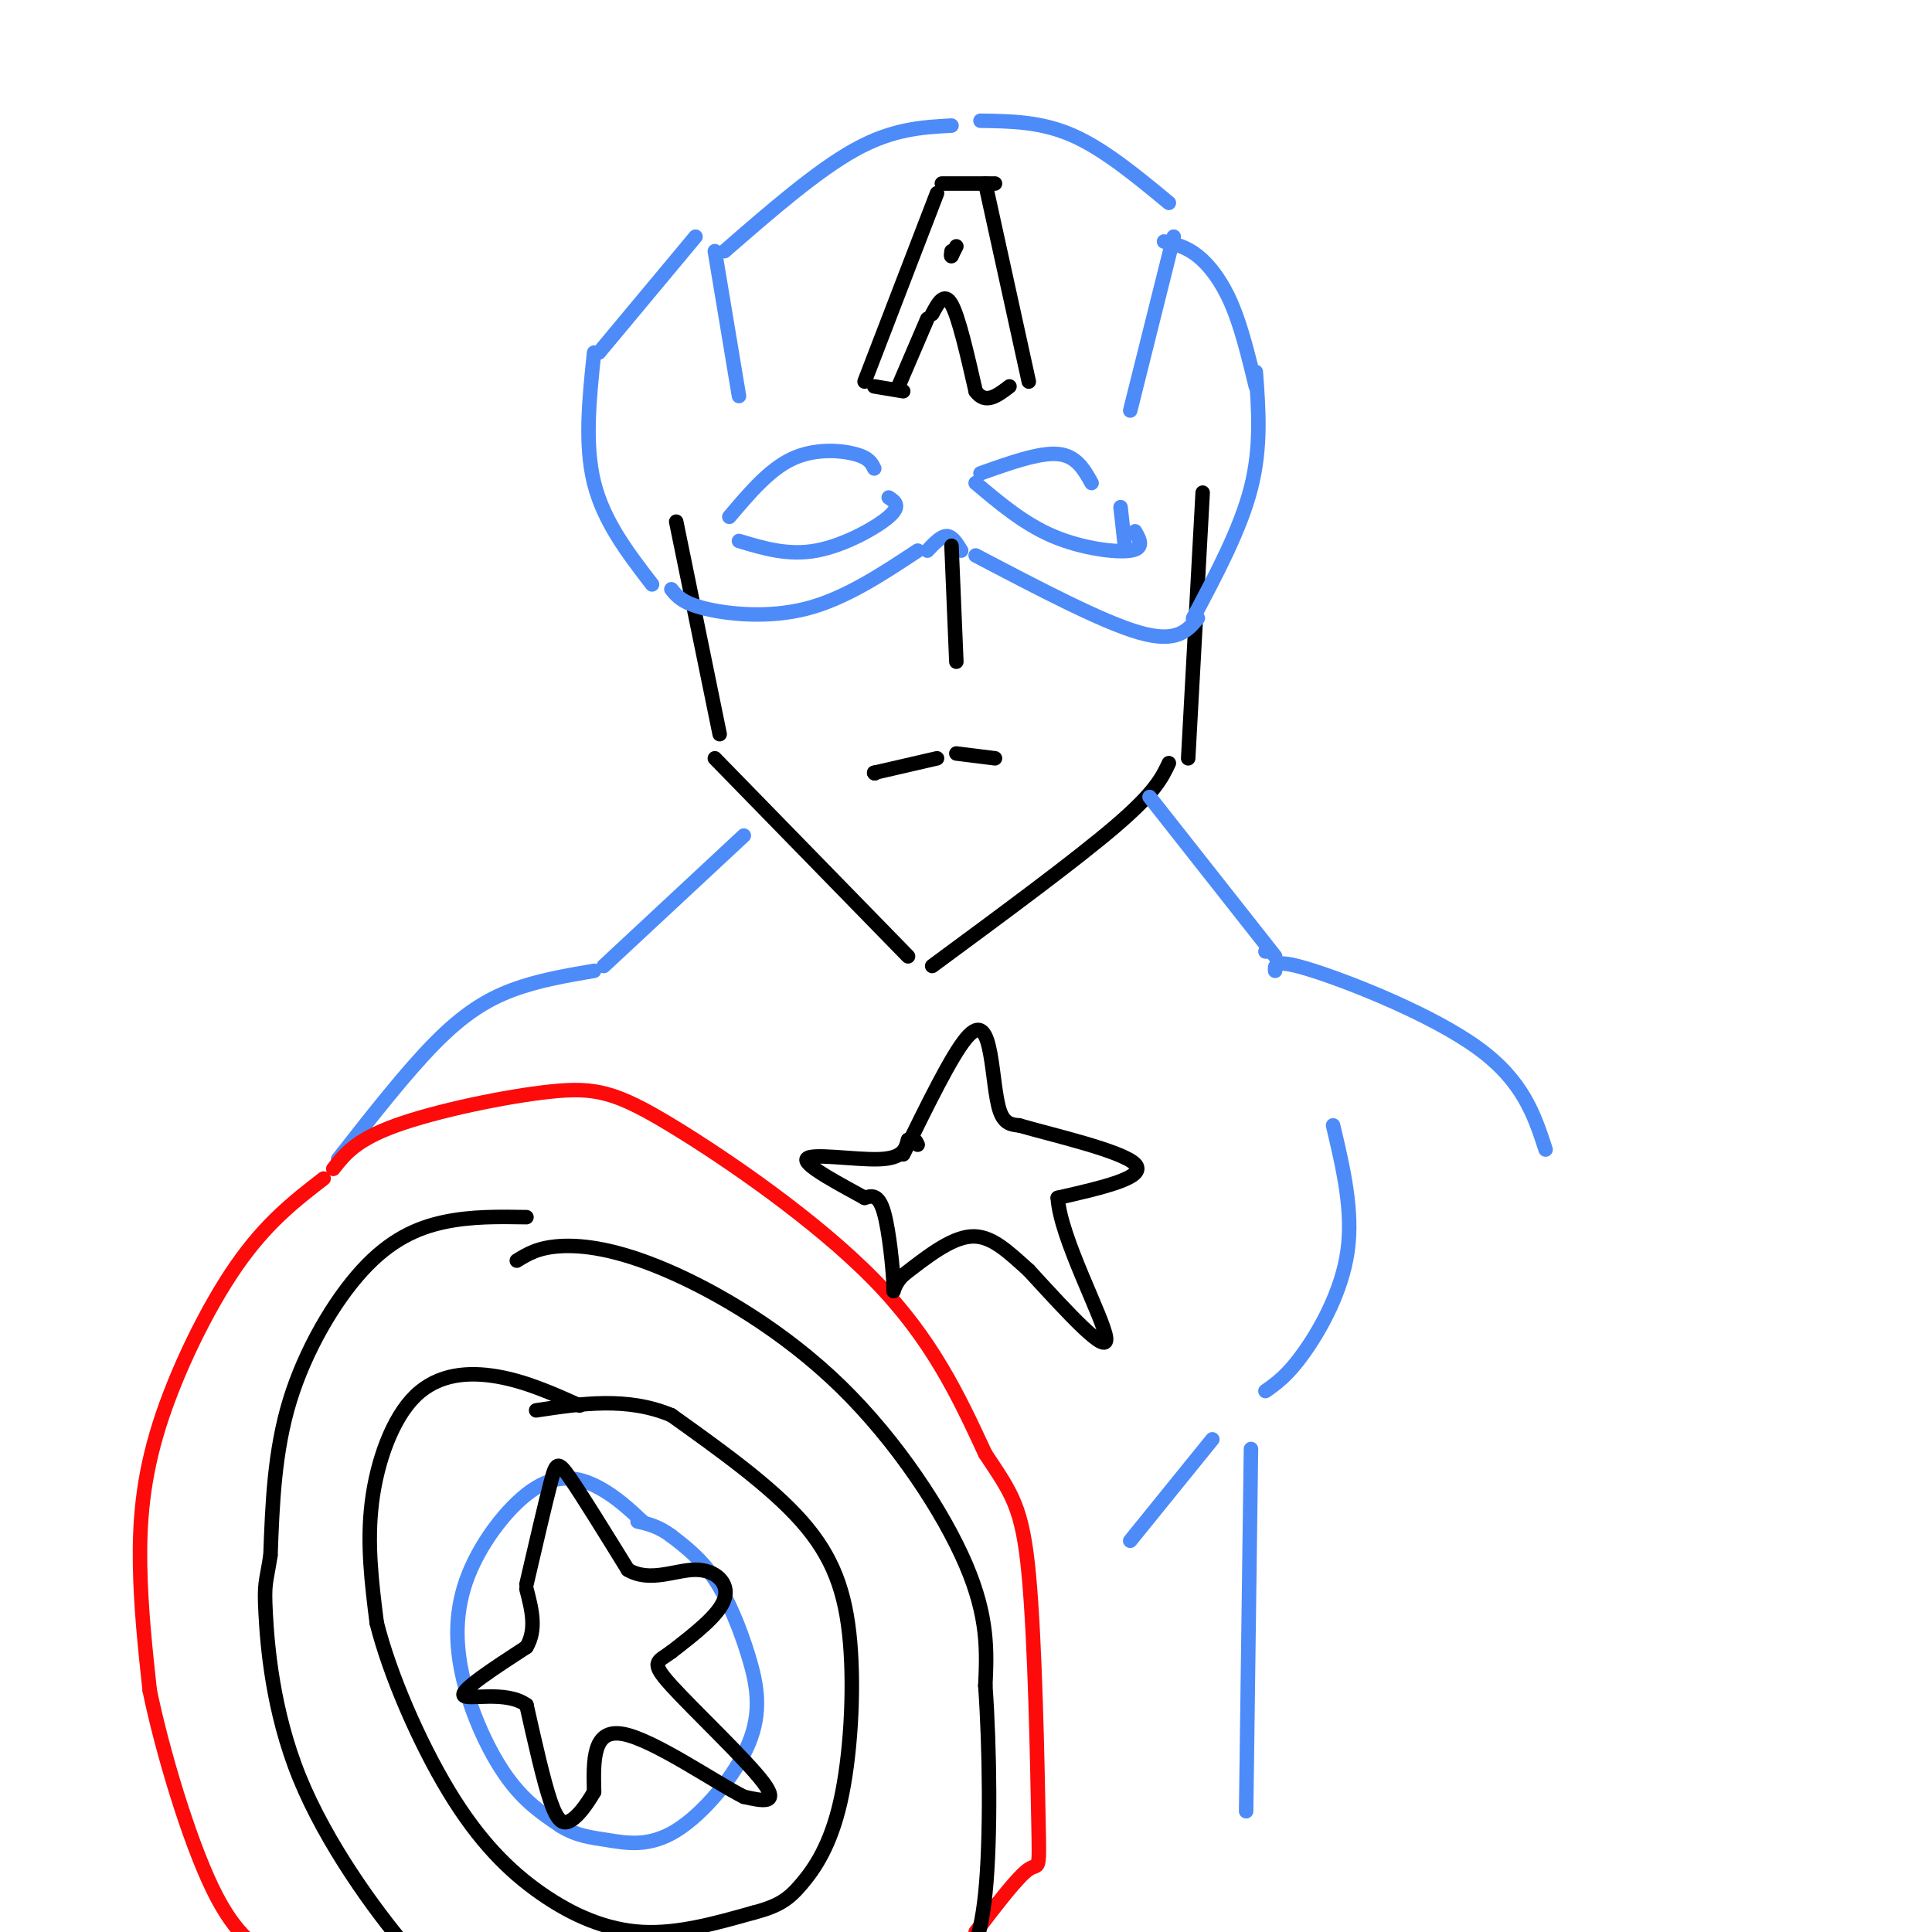 <svg viewBox='0 0 400 400' version='1.1' xmlns='http://www.w3.org/2000/svg' xmlns:xlink='http://www.w3.org/1999/xlink'><g fill='none' stroke='rgb(0,0,0)' stroke-width='3' stroke-linecap='round' stroke-linejoin='round'><path d='M140,108c0.000,0.000 9.000,44.000 9,44'/><path d='M148,157c0.000,0.000 40.000,41.000 40,41'/><path d='M193,200c14.917,-11.000 29.833,-22.000 38,-29c8.167,-7.000 9.583,-10.000 11,-13'/><path d='M249,102c0.000,0.000 -3.000,55.000 -3,55'/></g>
<g fill='none' stroke='rgb(77,139,249)' stroke-width='3' stroke-linecap='round' stroke-linejoin='round'><path d='M181,97c-0.533,-1.111 -1.067,-2.222 -4,-3c-2.933,-0.778 -8.267,-1.222 -13,1c-4.733,2.222 -8.867,7.111 -13,12'/><path d='M153,112c5.089,1.533 10.178,3.067 16,2c5.822,-1.067 12.378,-4.733 15,-7c2.622,-2.267 1.311,-3.133 0,-4'/><path d='M226,100c-1.583,-2.833 -3.167,-5.667 -7,-6c-3.833,-0.333 -9.917,1.833 -16,4'/><path d='M202,100c5.000,4.222 10.000,8.444 16,11c6.000,2.556 13.000,3.444 16,3c3.000,-0.444 2.000,-2.222 1,-4'/><path d='M232,105c0.000,0.000 1.000,9.000 1,9'/><path d='M192,114c1.417,-1.500 2.833,-3.000 4,-3c1.167,0.000 2.083,1.500 3,3'/><path d='M190,114c-7.533,4.978 -15.067,9.956 -23,12c-7.933,2.044 -16.267,1.156 -21,0c-4.733,-1.156 -5.867,-2.578 -7,-4'/><path d='M202,115c13.167,6.917 26.333,13.833 34,16c7.667,2.167 9.833,-0.417 12,-3'/><path d='M153,82c0.000,0.000 -5.000,-30.000 -5,-30'/><path d='M144,49c0.000,0.000 -20.000,24.000 -20,24'/><path d='M123,73c-1.000,9.500 -2.000,19.000 0,27c2.000,8.000 7.000,14.500 12,21'/><path d='M150,52c9.583,-8.333 19.167,-16.667 27,-21c7.833,-4.333 13.917,-4.667 20,-5'/><path d='M203,25c6.250,0.083 12.500,0.167 19,3c6.500,2.833 13.250,8.417 20,14'/><path d='M243,49c0.000,0.000 -9.000,36.000 -9,36'/><path d='M241,50c2.289,0.533 4.578,1.067 7,3c2.422,1.933 4.978,5.267 7,10c2.022,4.733 3.511,10.867 5,17'/><path d='M260,77c0.583,7.750 1.167,15.500 -1,24c-2.167,8.500 -7.083,17.750 -12,27'/></g>
<g fill='none' stroke='rgb(0,0,0)' stroke-width='3' stroke-linecap='round' stroke-linejoin='round'><path d='M179,79c0.000,0.000 15.000,-39.000 15,-39'/><path d='M195,38c0.000,0.000 11.000,0.000 11,0'/><path d='M204,38c0.000,0.000 9.000,41.000 9,41'/><path d='M181,80c0.000,0.000 6.000,1.000 6,1'/><path d='M186,80c0.000,0.000 6.000,-14.000 6,-14'/><path d='M193,65c1.250,-2.333 2.500,-4.667 4,-2c1.500,2.667 3.250,10.333 5,18'/><path d='M202,81c2.000,2.833 4.500,0.917 7,-1'/><path d='M198,51c0.000,0.000 -1.000,2.000 -1,2'/><path d='M197,53c-0.167,0.167 -0.083,-0.417 0,-1'/><path d='M197,113c0.000,0.000 1.000,24.000 1,24'/><path d='M181,160c0.000,0.000 0.100,0.100 0.1,0.1'/><path d='M181,160c0.000,0.000 0.100,0.100 0.1,0.1'/><path d='M181,160c0.000,0.000 13.000,-3.000 13,-3'/><path d='M198,156c0.000,0.000 8.000,1.000 8,1'/></g>
<g fill='none' stroke='rgb(77,139,249)' stroke-width='3' stroke-linecap='round' stroke-linejoin='round'><path d='M154,173c0.000,0.000 -29.000,27.000 -29,27'/><path d='M123,201c-5.844,1.000 -11.689,2.000 -17,4c-5.311,2.000 -10.089,5.000 -16,11c-5.911,6.000 -12.956,15.000 -20,24'/><path d='M238,165c0.000,0.000 26.000,33.000 26,33'/><path d='M263,197c0.000,0.000 -1.000,0.000 -1,0'/><path d='M264,201c-0.089,-1.311 -0.178,-2.622 8,0c8.178,2.622 24.622,9.178 34,16c9.378,6.822 11.689,13.911 14,21'/><path d='M276,233c2.089,8.822 4.178,17.644 3,26c-1.178,8.356 -5.622,16.244 -9,21c-3.378,4.756 -5.689,6.378 -8,8'/><path d='M251,298c0.000,0.000 -17.000,21.000 -17,21'/><path d='M259,300c0.000,0.000 -1.000,75.000 -1,75'/></g>
<g fill='none' stroke='rgb(253,10,10)' stroke-width='3' stroke-linecap='round' stroke-linejoin='round'><path d='M69,242c2.330,-2.997 4.660,-5.994 13,-9c8.340,-3.006 22.689,-6.022 32,-7c9.311,-0.978 13.584,0.083 25,7c11.416,6.917 29.976,19.691 42,32c12.024,12.309 17.512,24.155 23,36'/><path d='M204,301c5.478,8.258 7.675,10.904 9,25c1.325,14.096 1.780,39.641 2,51c0.220,11.359 0.206,8.531 -2,10c-2.206,1.469 -6.603,7.234 -11,13'/><path d='M67,244c-5.929,4.583 -11.857,9.167 -18,18c-6.143,8.833 -12.500,21.917 -16,33c-3.500,11.083 -4.143,20.167 -4,29c0.143,8.833 1.071,17.417 2,26'/><path d='M31,350c2.578,12.489 8.022,30.711 13,41c4.978,10.289 9.489,12.644 14,15'/></g>
<g fill='none' stroke='rgb(0,0,0)' stroke-width='3' stroke-linecap='round' stroke-linejoin='round'><path d='M109,252c-5.685,-0.095 -11.369,-0.190 -17,1c-5.631,1.190 -11.208,3.667 -17,10c-5.792,6.333 -11.798,16.524 -15,27c-3.202,10.476 -3.601,21.238 -4,32'/><path d='M56,322c-0.954,6.137 -1.338,5.480 -1,12c0.338,6.520 1.399,20.217 7,34c5.601,13.783 15.743,27.652 22,35c6.257,7.348 8.628,8.174 11,9'/><path d='M107,261c2.203,-1.362 4.405,-2.724 9,-3c4.595,-0.276 11.582,0.534 22,5c10.418,4.466 24.266,12.587 36,24c11.734,11.413 21.352,26.118 26,37c4.648,10.882 4.324,17.941 4,25'/><path d='M204,349c0.905,12.607 1.167,31.625 0,43c-1.167,11.375 -3.762,15.107 -7,18c-3.238,2.893 -7.119,4.946 -11,7'/><path d='M120,291c-5.536,-2.482 -11.071,-4.964 -17,-6c-5.929,-1.036 -12.250,-0.625 -17,4c-4.750,4.625 -7.929,13.464 -9,22c-1.071,8.536 -0.036,16.768 1,25'/><path d='M78,336c2.662,10.662 8.817,24.817 15,35c6.183,10.183 12.396,16.396 19,21c6.604,4.604 13.601,7.601 21,8c7.399,0.399 15.199,-1.801 23,-4'/><path d='M156,396c5.390,-1.394 7.364,-2.879 10,-6c2.636,-3.121 5.933,-7.878 8,-17c2.067,-9.122 2.903,-22.610 2,-33c-0.903,-10.390 -3.544,-17.683 -10,-25c-6.456,-7.317 -16.728,-14.659 -27,-22'/><path d='M139,293c-9.167,-3.833 -18.583,-2.417 -28,-1'/></g>
<g fill='none' stroke='rgb(77,139,249)' stroke-width='3' stroke-linecap='round' stroke-linejoin='round'><path d='M133,315c-2.734,-2.553 -5.468,-5.105 -9,-7c-3.532,-1.895 -7.864,-3.132 -13,0c-5.136,3.132 -11.078,10.633 -14,18c-2.922,7.367 -2.825,14.599 -1,22c1.825,7.401 5.379,14.972 9,20c3.621,5.028 7.311,7.514 11,10'/><path d='M116,378c3.355,2.117 6.242,2.410 10,3c3.758,0.590 8.385,1.476 14,-2c5.615,-3.476 12.216,-11.313 15,-18c2.784,-6.687 1.749,-12.223 0,-18c-1.749,-5.777 -4.214,-11.793 -7,-16c-2.786,-4.207 -5.893,-6.603 -9,-9'/><path d='M139,318c-2.667,-2.000 -4.833,-2.500 -7,-3'/></g>
<g fill='none' stroke='rgb(0,0,0)' stroke-width='3' stroke-linecap='round' stroke-linejoin='round'><path d='M109,328c1.933,-8.333 3.867,-16.667 5,-21c1.133,-4.333 1.467,-4.667 4,-1c2.533,3.667 7.267,11.333 12,19'/><path d='M130,325c4.536,2.714 9.875,-0.000 14,0c4.125,0.000 7.036,2.714 6,6c-1.036,3.286 -6.018,7.143 -11,11'/><path d='M139,342c-2.881,2.131 -4.583,1.958 0,7c4.583,5.042 15.452,15.298 19,20c3.548,4.702 -0.226,3.851 -4,3'/><path d='M154,372c-5.911,-2.956 -18.689,-11.844 -25,-13c-6.311,-1.156 -6.156,5.422 -6,12'/><path d='M123,371c-1.881,3.214 -3.583,5.250 -5,6c-1.417,0.750 -2.548,0.214 -4,-4c-1.452,-4.214 -3.226,-12.107 -5,-20'/><path d='M109,353c-4.244,-3.111 -12.356,-0.889 -13,-2c-0.644,-1.111 6.178,-5.556 13,-10'/><path d='M109,341c2.167,-3.667 1.083,-7.833 0,-12'/><path d='M187,239c4.964,-10.143 9.929,-20.286 13,-24c3.071,-3.714 4.250,-1.000 5,3c0.750,4.000 1.071,9.286 2,12c0.929,2.714 2.464,2.857 4,3'/><path d='M211,233c6.667,1.933 21.333,5.267 24,8c2.667,2.733 -6.667,4.867 -16,7'/><path d='M219,248c0.444,8.156 9.556,25.044 10,29c0.444,3.956 -7.778,-5.022 -16,-14'/><path d='M213,263c-4.533,-4.089 -7.867,-7.311 -12,-7c-4.133,0.311 -9.067,4.156 -14,8'/><path d='M187,264c-2.548,2.548 -1.917,4.917 -2,2c-0.083,-2.917 -0.881,-11.119 -2,-15c-1.119,-3.881 -2.560,-3.440 -4,-3'/><path d='M179,248c-4.155,-2.321 -12.542,-6.625 -12,-8c0.542,-1.375 10.012,0.179 15,0c4.988,-0.179 5.494,-2.089 6,-4'/><path d='M188,236c1.333,-0.500 1.667,0.250 2,1'/></g>
</svg>